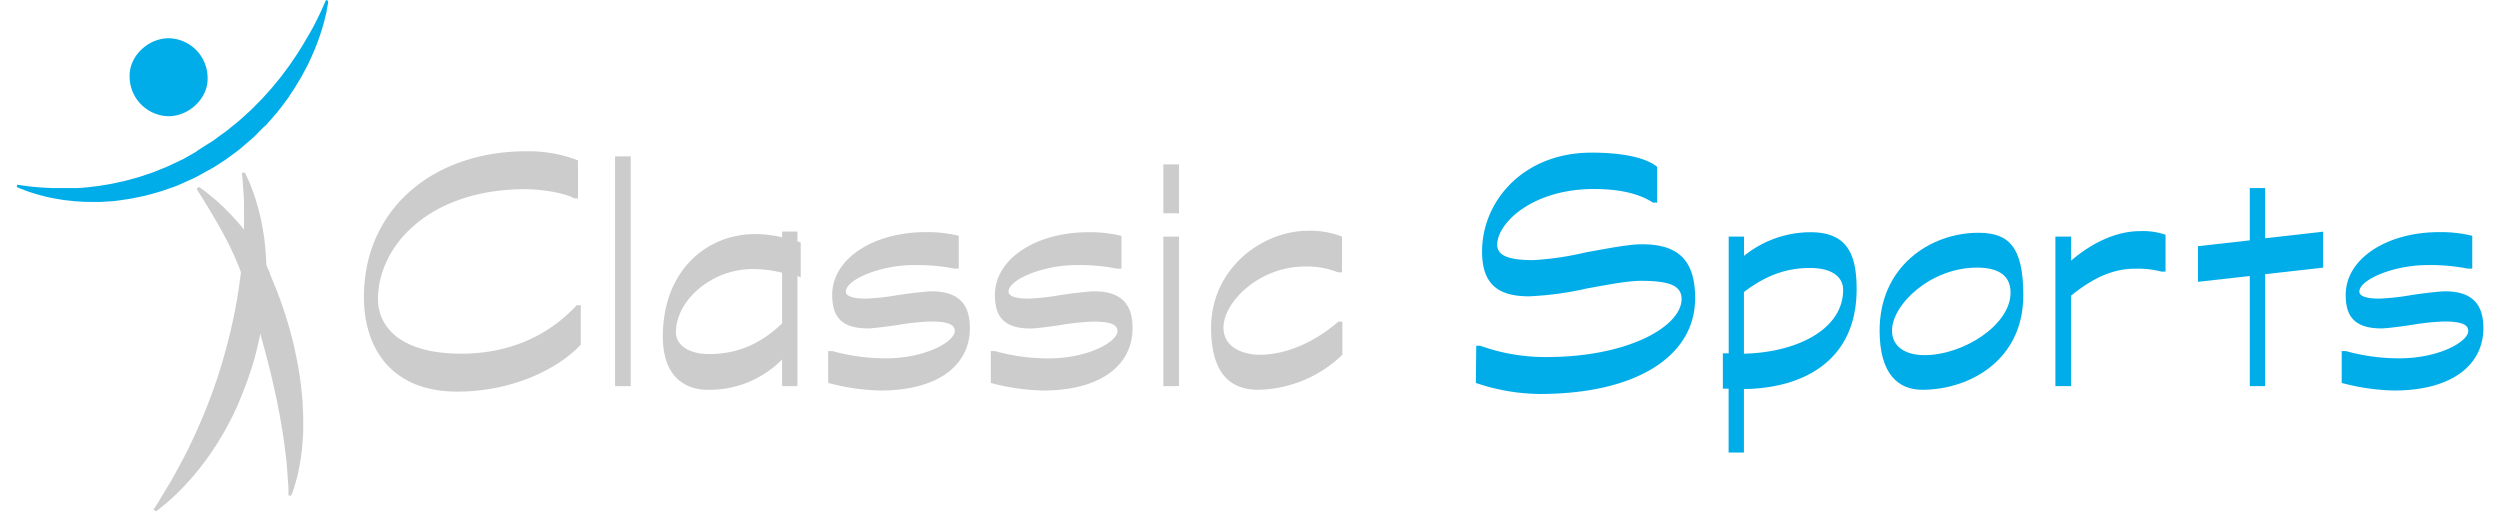 <?xml version="1.0" encoding="UTF-8" standalone="no"?><svg xmlns="http://www.w3.org/2000/svg" height="62" viewBox="0 0 541.01 112.21" width="303"><defs><style>.a{fill:#ccc;}.b{fill:#00ade9;}</style></defs><title>Logo</title><path class="a" d="M130.51,83.58c-5.28,5.6-15.36,10.32-27.12,10.32-14.8,0-20.48-9.92-20.48-20.72,0-19.28,15.12-32,35.68-32a30,30,0,0,1,11.28,2V51.5H129c-1.84-1.12-7-2-10.64-2C97,49.5,86,62.14,86,73.58c0,6.4,5.28,12,18.24,12,11.28,0,19.68-4.48,25.36-10.64h0.88v8.64Z" transform="translate(-6.77 -8)" /><path class="a" d="M138,92.7V42.3h3.44V92.7H138Z" transform="translate(-6.77 -8)" /><path class="a" d="M178,68.54V92.7h-3.36V86.86a22.39,22.39,0,0,1-16.32,6.64c-5,0-9.84-2.88-9.84-11.68,0-14.4,9.52-22.48,20.32-22.48a25.92,25.92,0,0,1,5.84.72V58.78H178v2.16l0.72,0.24v7.68Zm-3.36-.72a26.59,26.59,0,0,0-6.48-.8c-9,0-16.8,6.88-16.8,13.84,0,3,3,4.8,7.28,4.8,5.44,0,10.72-1.68,16-6.72V67.82Z" transform="translate(-6.77 -8)" /><path class="a" d="M212.51,66.94a43.16,43.16,0,0,0-8.88-.8c-7.52,0-15,3.2-15,5.84,0,1,1.6,1.52,4.32,1.52a50.91,50.91,0,0,0,7.2-.8c2.08-.32,6.08-0.8,7.28-0.8,6.72,0,8.4,3.68,8.4,8.08,0,8-6.8,13.68-19.6,13.68A47.79,47.79,0,0,1,184.75,92V85h0.88a43.79,43.79,0,0,0,11.68,1.6c8.88,0,15.2-3.68,15.2-6,0-1.36-1.36-2.08-5.36-2.08a53,53,0,0,0-6.88.72c-2,.32-5.68.8-6.8,0.8-6.24,0-7.84-3-7.84-7.36,0-8,9.12-13.76,20.48-13.76a29,29,0,0,1,7.28.8v7.2h-0.88Z" transform="translate(-6.77 -8)" /><path class="a" d="M248.19,66.94a43.16,43.16,0,0,0-8.88-.8c-7.52,0-15,3.2-15,5.84,0,1,1.6,1.52,4.32,1.52a50.91,50.91,0,0,0,7.2-.8c2.08-.32,6.08-0.8,7.28-0.8,6.72,0,8.4,3.68,8.4,8.08,0,8-6.8,13.68-19.6,13.68A47.79,47.79,0,0,1,220.42,92V85h0.88A43.79,43.79,0,0,0,233,86.62c8.88,0,15.2-3.68,15.2-6,0-1.36-1.36-2.08-5.36-2.08a53,53,0,0,0-6.88.72c-2,.32-5.68.8-6.8,0.8-6.24,0-7.84-3-7.84-7.36,0-8,9.12-13.76,20.48-13.76a29,29,0,0,1,7.28.8v7.2h-0.88Z" transform="translate(-6.77 -8)" /><path class="a" d="M258.27,54.78V44.06h3.44V54.78h-3.44Zm0,37.92V59.9h3.44V92.7h-3.44Z" transform="translate(-6.77 -8)" /><path class="a" d="M297.54,85.82a27.35,27.35,0,0,1-18.4,7.68c-4.56,0-10.4-1.84-10.4-13.6,0-13,11.2-21.28,21.28-21.28a19.21,19.21,0,0,1,7.44,1.28v7.84h-0.88a18.35,18.35,0,0,0-7.2-1.28c-10.24,0-17.92,7.92-17.92,13.36,0,5,5.36,6,7.92,6,5.44,0,11.76-2.48,17.28-7.28h0.88v7.28Z" transform="translate(-6.77 -8)" /><path class="b" d="M365.7,52.46c-2.8-1.84-7-3-13-3-13.44,0-21.2,7.44-21.2,12.24,0,2.24,2.24,3.36,7.84,3.36A65.8,65.8,0,0,0,351,63.34c4.56-.8,9.2-1.76,12.24-1.76,7.76,0,11.68,3.28,11.68,11.84,0,12.56-12.64,21-34.16,21A44.64,44.64,0,0,1,326.82,92l0.08-8.16h0.88a42.19,42.19,0,0,0,14.48,2.48c18.16,0,29.68-6.8,29.68-12.72,0-2.8-2.32-4-8.88-4-3,0-7.44.88-11.92,1.68A70.31,70.31,0,0,1,338.5,73c-6.72,0-10.32-2.56-10.32-9.84,0-11,9-21.68,24-21.68,7.92,0,12.4,1.44,14.4,3.12v7.84H365.7Z" transform="translate(-6.77 -8)" /><path class="b" d="M385.62,64.14a23.27,23.27,0,0,1,14.64-5.2c8.32,0,10.08,5.28,10.08,12.48,0,15.84-11.84,21.76-24.72,21.92v13.92h-3.36v-14H381V85.5h1.28V59.9h3.36v4.24Zm0,21.44c11.36-.24,21.76-5.2,21.76-14,0-2.64-2.16-4.8-7.28-4.8-4.88,0-9.44,1.44-14.48,5.28V85.58Z" transform="translate(-6.77 -8)" /><path class="b" d="M446.9,72.78C446.9,87.1,435,93.5,424.74,93.5c-5.2,0-9.36-3.36-9.36-13,0-14.08,11.12-21.44,21.68-21.44,6.48,0,9.84,2.88,9.84,13.6v0.08Zm-2.8-.64c0-3.52-2.4-5.44-7.36-5.44-10.16,0-18.64,8.08-18.64,13.84,0,3.44,2.88,5.36,7.12,5.36,8.56,0,18.88-6.64,18.88-13.68V72.14Z" transform="translate(-6.77 -8)" /><path class="b" d="M477.22,67.58a20.6,20.6,0,0,0-5.84-.64c-4.16,0-8.64,1.52-14,5.92V92.7h-3.44V59.9h3.44v5.28c4.56-3.92,9.92-6.48,15.12-6.48a15,15,0,0,1,5.6.8v8.08h-0.88Z" transform="translate(-6.77 -8)" /><path class="b" d="M499.94,68.14V92.7h-3.36V68.54l-11.36,1.28V62l11.36-1.28V49.26h3.36v11l12.72-1.44V66.7Z" transform="translate(-6.77 -8)" /><path class="b" d="M544.5,66.94a43.16,43.16,0,0,0-8.88-.8c-7.52,0-15,3.2-15,5.84,0,1,1.6,1.52,4.32,1.52a50.93,50.93,0,0,0,7.2-.8c2.08-.32,6.08-0.8,7.28-0.8,6.72,0,8.4,3.68,8.4,8.08,0,8-6.8,13.68-19.6,13.68A47.79,47.79,0,0,1,516.74,92V85h0.88a43.79,43.79,0,0,0,11.68,1.6c8.88,0,15.2-3.68,15.2-6,0-1.36-1.36-2.08-5.36-2.08a53,53,0,0,0-6.88.72c-2,.32-5.68.8-6.8,0.8-6.24,0-7.84-3-7.84-7.36,0-8,9.12-13.76,20.48-13.76a29,29,0,0,1,7.28.8v7.2H544.5Z" transform="translate(-6.77 -8)" /><path class="b" d="M40.07,33.49c4.47,0,8.76-3.93,8.55-8.55a8.7,8.7,0,0,0-8.55-8.55c-4.47,0-8.76,3.93-8.55,8.55a8.7,8.7,0,0,0,8.55,8.55h0Z" transform="translate(-6.77 -8)" /><path class="a" d="M56.78,45.85l0.11,0.21c0.07,0.14.19,0.35,0.31,0.63s0.29,0.62.46,1,0.37,0.87.57,1.4c0.41,1.06.86,2.35,1.29,3.86,0.23,0.75.41,1.56,0.63,2.42s0.37,1.77.55,2.72c0.09,0.48.16,1,.23,1.47L61,59.94l0.05,0.39,0.1,0.79c0.13,1,.19,2.12.28,3.24a63.11,63.11,0,0,1,0,7c-0.05,1.21-.16,2.43-0.3,3.66-0.06.62-.13,1.24-0.21,1.86s-0.17,1.25-.28,1.87c-0.4,2.5-1,5-1.62,7.5l-0.54,1.85-0.14.46L58.19,89l-0.29.87c-0.19.58-.38,1.15-0.6,1.73l-0.69,1.83c-0.23.61-.46,1.19-0.7,1.77S55.42,96.4,55.16,97l-0.77,1.68c-0.12.28-.27,0.55-0.41,0.82l-0.42.81c-0.55,1.07-1.11,2.11-1.7,3.11L51,104.84l-0.44.72-0.46.69c-1.2,1.85-2.45,3.52-3.64,5l-0.9,1.08c-0.3.35-.58,0.7-0.88,1l-0.86.95q-0.41.46-.83,0.88c-0.56.55-1.05,1.08-1.56,1.54s-0.94.89-1.38,1.25c-0.85.74-1.55,1.29-2,1.66-0.24.19-.44,0.32-0.56,0.41l-0.2.14-0.54-.37,0.48-.74,0.57-.88L38.48,117c0.56-.91,1.23-2,2-3.3s1.55-2.76,2.41-4.37,1.75-3.38,2.63-5.28q0.34-.71.66-1.45l0.66-1.49c0.42-1,.88-2,1.3-3.1,0.87-2.11,1.68-4.33,2.45-6.59l0.56-1.71L51.67,88l0.27-.87,0.24-.87,0.49-1.76c0.63-2.35,1.21-4.71,1.69-7.06s0.89-4.67,1.21-6.93,0.58-4.45.75-6.53,0.27-4.05.29-5.88,0-3.5,0-5-0.11-2.78-.18-3.84-0.14-1.9-.2-2.47l-0.08-.87Z" transform="translate(-6.77 -8)" /><path class="a" d="M46.74,49l0.18,0.13,0.52,0.37c0.23,0.16.5,0.37,0.82,0.62s0.68,0.53,1.08.86,0.83,0.7,1.3,1.1,0.95,0.87,1.47,1.35c1,1,2.15,2.15,3.31,3.5a45.41,45.41,0,0,1,3.46,4.62c0.3,0.43.57,0.88,0.84,1.34s0.54,0.93.81,1.41,0.54,1,.78,1.48,0.49,1,.73,1.55l0.18,0.39L62.31,68v0l0,0.06,0,0,0,0.09c0.11,0.24.22,0.48,0.32,0.73l0.61,1.49c0.2,0.5.41,1,.62,1.52s0.39,1.06.59,1.59c0.39,1.07.77,2.14,1.11,3.22,0.17,0.54.35,1.08,0.52,1.63s0.32,1.1.48,1.65c0.62,2.2,1.16,4.43,1.59,6.66l0.33,1.66c0.1,0.55.18,1.11,0.26,1.66,0.16,1.1.35,2.18,0.44,3.27s0.25,2.14.28,3.19,0.13,2.07.13,3.07,0,2,0,2.92-0.07,1.86-.15,2.74c-0.14,1.75-.36,3.36-0.61,4.78-0.14.71-.26,1.37-0.4,2s-0.29,1.17-.43,1.67l-0.2.71c-0.07.22-.14,0.43-0.2,0.62-0.13.39-.24,0.71-0.34,1s-0.18.47-.23,0.6L67,116.7H66.36l0-.8c0-.52,0-1.28-0.1-2.25L66.14,112,66,110.16c0-.67-0.15-1.39-0.23-2.14s-0.18-1.55-.29-2.37l-0.17-1.26-0.2-1.31-0.21-1.35-0.24-1.39c-0.08-.47-0.16-0.95-0.25-1.43l-0.29-1.46c-0.1-.49-0.19-1-0.29-1.49L63.5,94.44c-0.2-1-.45-2.05-0.69-3.1s-0.5-2.1-.76-3.16-0.55-2.13-.83-3.2-0.59-2.14-.89-3.21-0.61-2.14-.92-3.2L58.95,77,58.46,75.4c-0.32-1-.64-2.08-1-3.11L57,70.77,56.75,70c-0.08-.24-0.17-0.49-0.25-0.73-0.68-2-1.42-3.81-2.21-5.54s-1.61-3.33-2.4-4.79S50.32,56.17,49.63,55s-1.31-2.17-1.82-3l-1.62-2.6Z" transform="translate(-6.77 -8)" /><path class="b" d="M75.06,8.19l0,0.25c0,0.17-.05.41-0.11,0.73s-0.13.71-.22,1.18c0,0.23-.09.49-0.15,0.75l-0.2.84c-0.07.29-.14,0.61-0.23,0.93l-0.29,1c-0.19.71-.45,1.46-0.72,2.26a52.24,52.24,0,0,1-2.17,5.29c-0.21.49-.47,1-0.72,1.44l-0.78,1.49c-0.26.51-.58,1-0.88,1.5s-0.6,1-.93,1.53-0.68,1-1,1.53-0.7,1-1.1,1.55l-0.58.77-0.6.77c-0.2.26-.4,0.52-0.61,0.77l-0.65.75c-0.44.5-.87,1-1.33,1.52l-0.34.38L61,35.8l-0.73.73L58.83,38c-0.52.47-1.06,0.92-1.59,1.38s-1.06.93-1.62,1.38-1.14.86-1.71,1.29L53,42.69,52.61,43l-0.45.29-1.81,1.17L49.43,45l-0.23.14-0.11.07-0.18.1-0.06,0-0.44.24-1.77,1L45.76,47c-0.14.08-.32,0.15-0.48,0.23l-0.51.23-2,.9c-0.33.14-.67,0.31-1,0.43l-1,.36-2,.69c-1.32.43-2.65,0.78-3.95,1.12l-2,.41c-0.65.14-1.28,0.27-1.93,0.34L29,52c-0.31,0-.62.09-0.93,0.11l-0.92.06-1.8.12q-0.89,0-1.75,0c-1.15,0-2.25,0-3.31-.1l-0.78-.05-0.77-.08-1.47-.16c-0.48-.06-0.94-0.15-1.39-0.22s-0.88-.14-1.3-0.23a41.1,41.1,0,0,1-4.27-1.1C9.76,50.2,9.25,50,8.81,49.85l-1.12-.43c-0.3-.12-0.53-0.23-0.68-0.3L6.77,49l0.09-.49,0.95,0.15c0.62,0.09,1.53.22,2.69,0.33s2.58,0.21,4.2.26c0.81,0,1.68,0,2.59,0l1.4,0,0.72,0,0.74,0c1-.07,2-0.13,3.1-0.28l1.63-.2,1.67-.28c1.13-.16,2.27-0.45,3.45-0.7,0.59-.12,1.17-0.29,1.76-0.45l1.79-.49c0.59-.19,1.19-0.4,1.79-0.6l0.9-.31c0.3-.1.61-0.2,0.9-0.33l1.8-.73,0.9-.37c0.3-.12.59-0.28,0.89-0.41l1.77-.84c0.29-.15.6-0.27,0.89-0.43l0.87-.49,1.75-1L46.46,41c0.12-.06.27-0.17,0.41-0.26l0.84-.54,1.69-1.06,0.42-.27,0.4-.29L51,38l1.61-1.16c0.53-.39,1-0.82,1.54-1.23s1-.82,1.52-1.24l1.43-1.3,0.71-.65,0.35-.32,0.34-.34,1.33-1.34,0.66-.66c0.21-.22.41-0.46,0.62-0.69l1.22-1.36c0.41-.44.77-0.91,1.15-1.36L64.59,25c0.69-.91,1.36-1.8,2-2.68L67.49,21c0.29-.43.59-0.85,0.85-1.27,0.53-.85,1.06-1.65,1.51-2.44s0.92-1.52,1.3-2.24l0.57-1c0.18-.33.34-0.66,0.51-1l0.46-.9,0.4-.83c0.26-.53.48-1,0.66-1.41s0.35-.76.47-1.05L74.6,8Z" transform="translate(-6.77 -8)" /><desc property="dc:rights">Classic Sports</desc></svg>